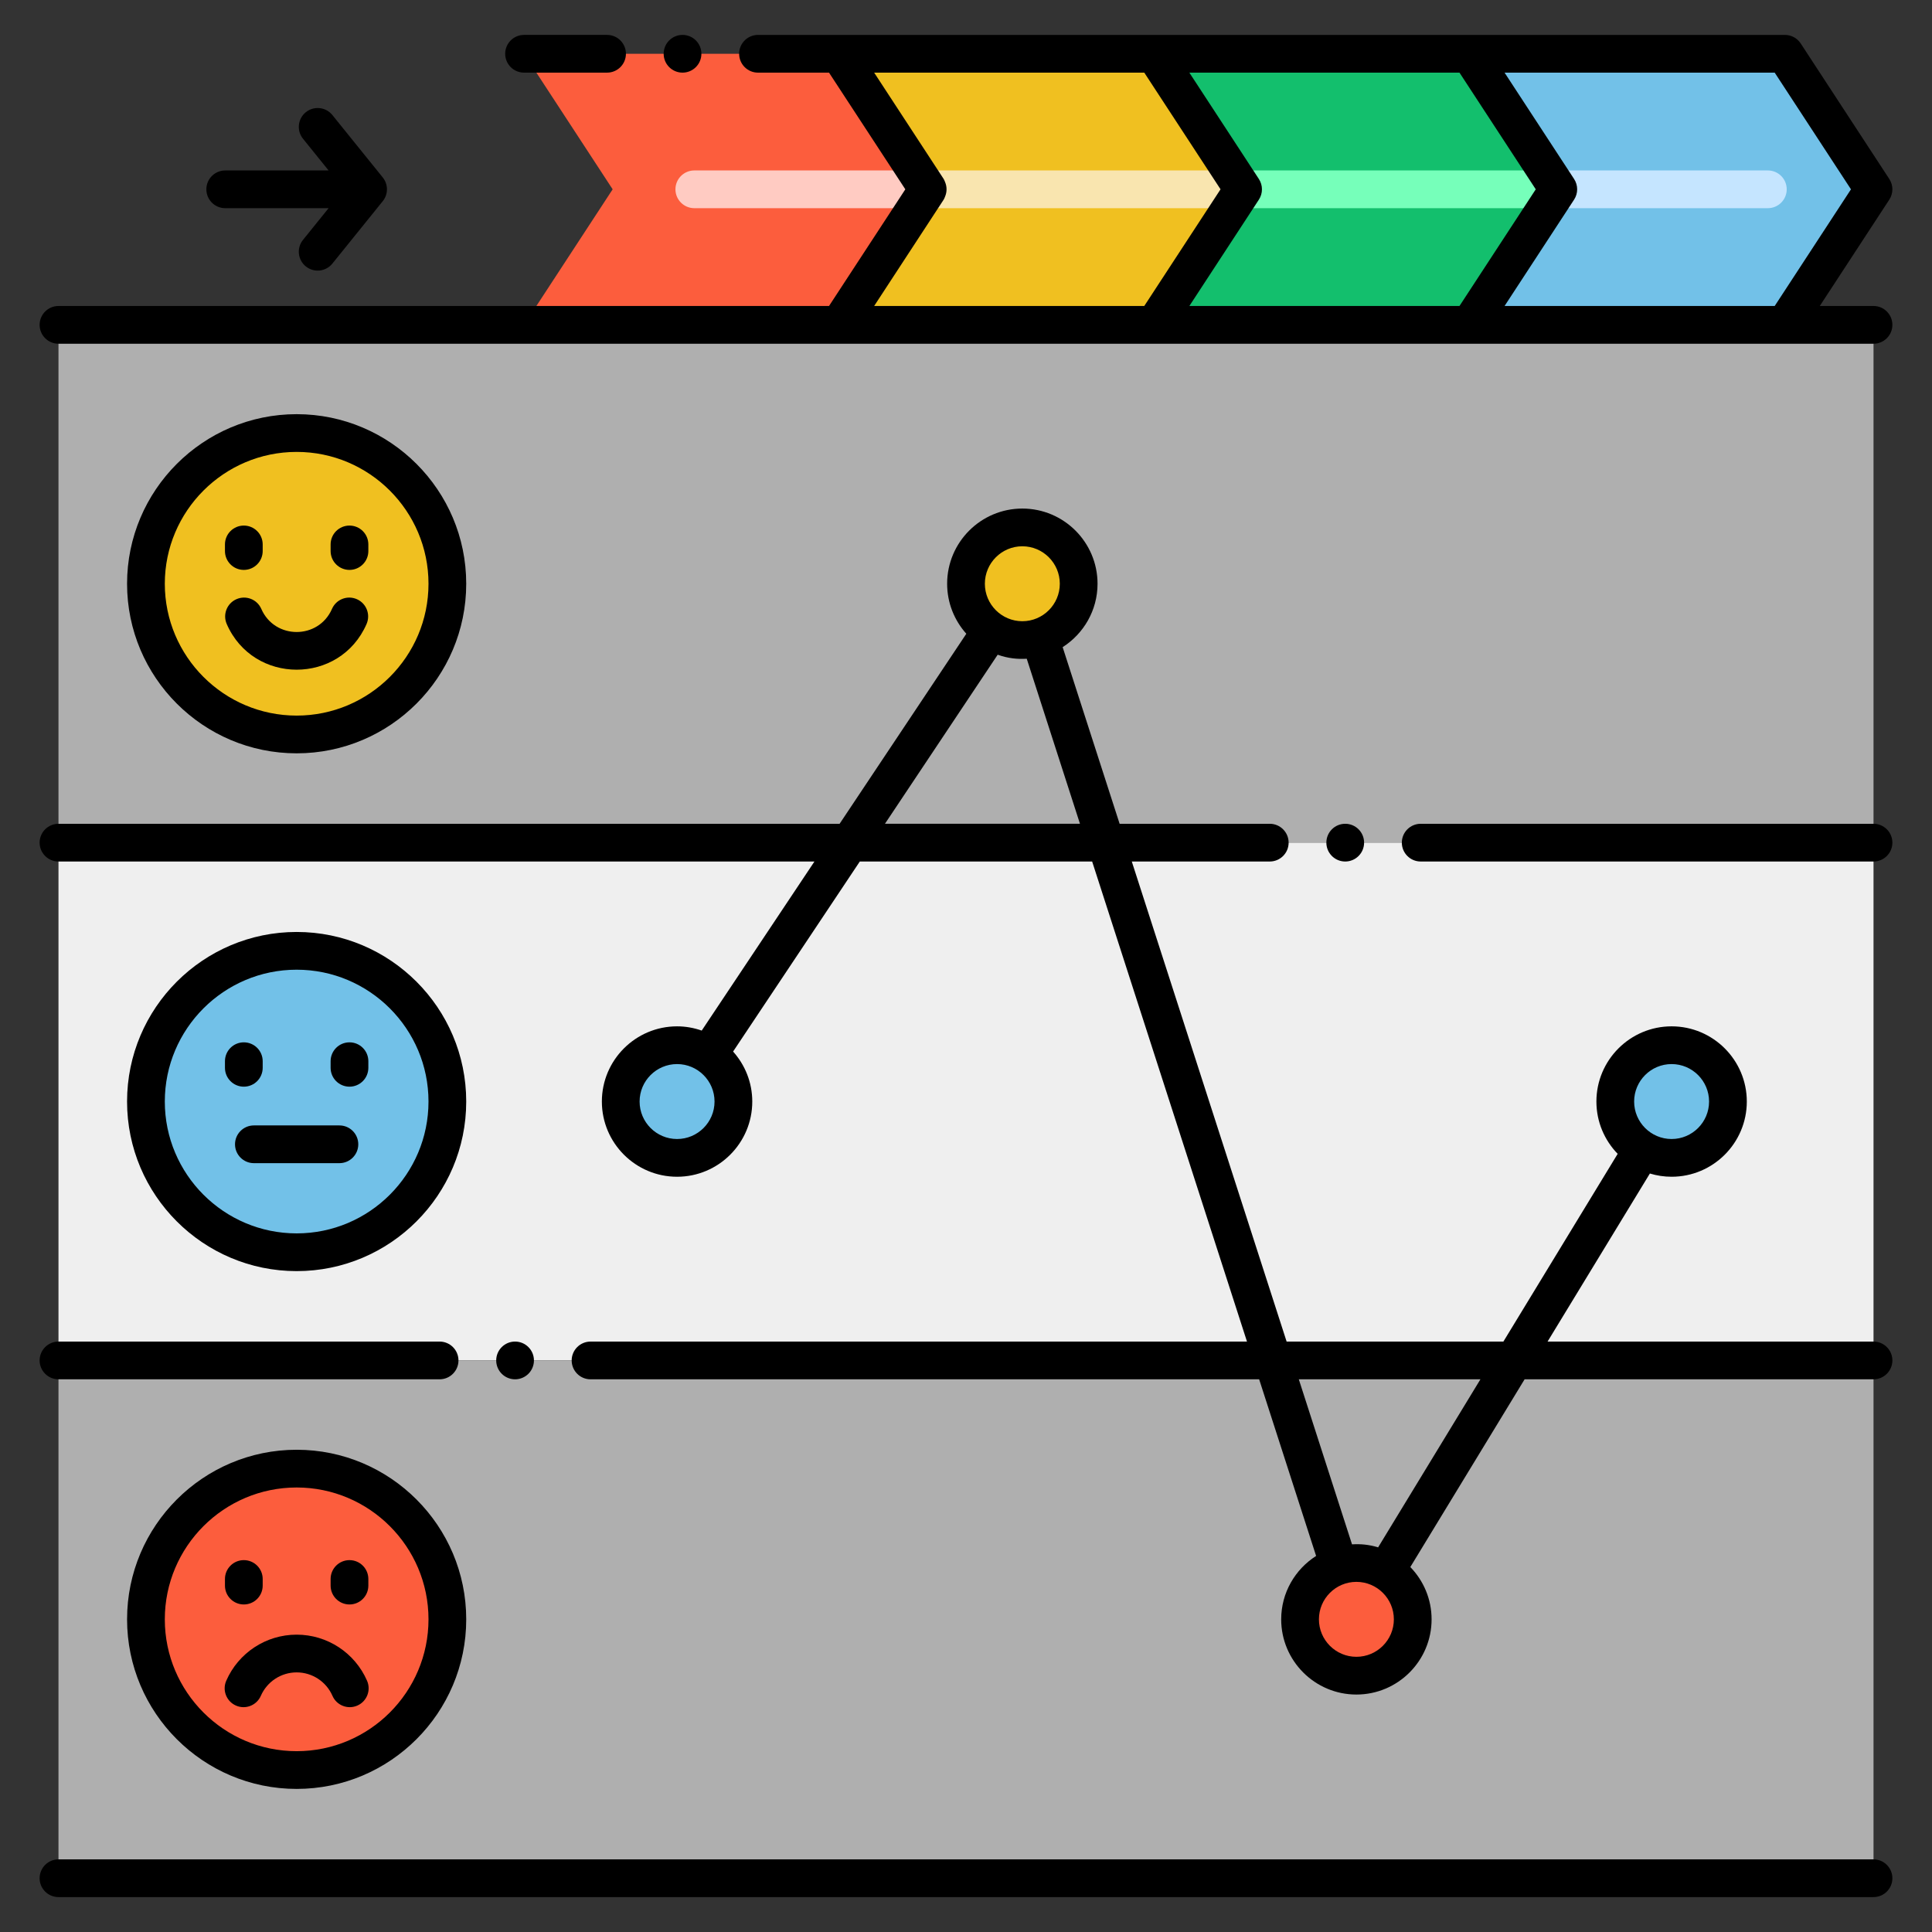 <?xml version="1.0" encoding="utf-8"?>
<!-- Generator: Adobe Illustrator 23.0.3, SVG Export Plug-In . SVG Version: 6.00 Build 0)  -->
<svg version="1.1" id="Layer_1" xmlns="http://www.w3.org/2000/svg" xmlns:xlink="http://www.w3.org/1999/xlink" x="0px" y="0px"
	 viewBox="0 0 256 256" style="enable-background:new 0 0 256 256;" xml:space="preserve">
<rect x="0" y="0" width="256" height="256" fill="#333333" stroke="none"/>
<style type="text/css">
	.st0{fill:#72C1E8;}
	.st1{fill:#C5E5FF;}
	.st2{fill:#F0C020;}
	.st3{fill:#F9E5AF;}
	.st4{fill:#FFB69F;}
	.st5{fill:#FC5D3D;}
	.st6{fill:#FFCBC2;}
	.st7{fill:#68B0D4;}
	.st8{fill:#7C7B7A;}
	.st9{fill:#AFAFAF;}
	.st10{fill:#EFEFEF;}
	.st11{fill:#FFFFFF;}
	.st12{fill:#F0AB20;}
	.st13{fill:#13BF6D;}
	.st14{fill:#76FFBA;}
	.st15{fill:#EDAF85;}
	.st16{fill:#7A7380;}
	.st17{fill:#F2E1D6;}
	.st18{fill:#139C6D;}
	.st19{fill:#B35034;}
	.st20{fill:#9CCFD6;}
	.st21{fill:#FBE0E2;}
	.st22{fill:#EA8F7D;}
	.st23{fill:#4C4945;}
	.st24{fill:#D95034;}
	.st25{fill:#D6C0B4;}
</style>
<g>
	<g>
		<rect x="7.75" y="43.045" class="st9" width="240.5" height="68.61"/>
	</g>
	<g>
		<rect x="7.75" y="111.655" class="st10" width="240.5" height="68.61"/>
	</g>
	<g>
		<rect x="7.75" y="180.265" class="st9" width="240.5" height="68.61"/>
	</g>
	<g>
		<g>
			<polygon class="st5" points="122.947,25.085 111.207,43.045 69.439,43.045 81.179,25.085 69.439,7.125 111.207,7.125 			"/>
		</g>
		<g>
			<path class="st6" d="M122.95,27.585H92c-1.38,0-2.5-1.12-2.5-2.5s1.12-2.5,2.5-2.5h30.95c1.38,0,2.5,1.12,2.5,2.5
				S124.33,27.585,122.95,27.585z"/>
		</g>
		<g>
			<polygon class="st2" points="164.715,25.085 152.975,43.045 111.207,43.045 122.947,25.085 111.207,7.125 152.975,7.125 			"/>
		</g>
		<g>
			<path class="st3" d="M164.71,27.585h-41.76c-1.381,0-2.5-1.12-2.5-2.5s1.119-2.5,2.5-2.5h41.76c1.38,0,2.5,1.12,2.5,2.5
				S166.09,27.585,164.71,27.585z"/>
		</g>
		<g>
			<polygon class="st13" points="206.482,25.085 194.742,43.045 152.975,43.045 164.715,25.085 152.975,7.125 194.742,7.125 			"/>
		</g>
		<g>
			<path class="st14" d="M206.479,27.585h-41.77c-1.38,0-2.5-1.12-2.5-2.5s1.12-2.5,2.5-2.5h41.77c1.38,0,2.5,1.12,2.5,2.5
				S207.859,27.585,206.479,27.585z"/>
		</g>
		<g>
			<polygon class="st0" points="248.25,25.085 236.51,43.045 194.742,43.045 206.482,25.085 194.742,7.125 236.51,7.125 			"/>
		</g>
		<g>
			<path class="st1" d="M234.25,27.585h-27.771c-1.38,0-2.5-1.12-2.5-2.5s1.12-2.5,2.5-2.5h27.771c1.38,0,2.5,1.12,2.5,2.5
				S235.63,27.585,234.25,27.585z"/>
		</g>
	</g>
	<g>
		<circle class="st2" cx="39.307" cy="77.35" r="19.97"/>
	</g>
	<g>
		<circle class="st0" cx="39.307" cy="145.96" r="19.97"/>
	</g>
	<g>
		<circle class="st5" cx="39.307" cy="214.57" r="19.97"/>
	</g>
	<g>
		<circle class="st0" cx="89.715" cy="145.96" r="7.465"/>
	</g>
	<g>
		<circle class="st2" cx="135.465" cy="77.35" r="7.465"/>
	</g>
	<g>
		<circle class="st0" cx="221.496" cy="145.96" r="7.465"/>
	</g>
	<g>
		<circle class="st5" cx="179.729" cy="214.57" r="7.465"/>
	</g>
	<g>
		<path d="M248.25,40.545h-7.119l9.212-14.092c0.543-0.831,0.543-1.905,0-2.735l-11.74-17.96c-0.462-0.707-1.249-1.132-2.093-1.132
			c-12.196,0-120.913,0-136.07,0c-1.38,0-2.5,1.12-2.5,2.5c0,1.38,1.12,2.5,2.5,2.5h0.011h9.399l10.11,15.46l-10.11,15.46
			c-14.94,0-87.167,0-102.1,0c-1.381,0-2.5,1.119-2.5,2.5s1.119,2.5,2.5,2.5c12.614,0,229.766,0,240.5,0c1.381,0,2.5-1.119,2.5-2.5
			S249.631,40.545,248.25,40.545z M151.622,40.545H115.83l9.21-14.09c0.079-0.121,0.122-0.256,0.178-0.387
			c0.273-0.632,0.273-1.335,0-1.967c-0.056-0.13-0.099-0.265-0.178-0.387l-9.21-14.09h35.792l10.106,15.46L151.622,40.545z
			 M166.808,26.453c0.543-0.831,0.543-1.905,0-2.735l-9.212-14.092h35.794l10.106,15.46l-10.106,15.46h-35.794L166.808,26.453z
			 M199.363,40.545l9.212-14.092c0.543-0.831,0.543-1.905,0-2.735l-9.212-14.092h35.794l10.106,15.46l-10.106,15.46H199.363z"/>
		<circle cx="178.25" cy="111.655" r="2.5"/>
		<path d="M248.25,109.155h-60c-1.38,0-2.5,1.12-2.5,2.5s1.12,2.5,2.5,2.5h60c1.38,0,2.5-1.12,2.5-2.5
			S249.63,109.155,248.25,109.155z"/>
		<path d="M248.25,246.375H7.75c-1.381,0-2.5,1.119-2.5,2.5s1.119,2.5,2.5,2.5h240.5c1.381,0,2.5-1.119,2.5-2.5
			S249.631,246.375,248.25,246.375z"/>
		<circle cx="68.25" cy="180.265" r="2.5"/>
		<path d="M248.25,177.765h-43.189l13.556-22.268c0.912,0.276,1.878,0.428,2.879,0.428c5.495,0,9.965-4.47,9.965-9.965
			s-4.47-9.965-9.965-9.965s-9.965,4.47-9.965,9.965c0,2.693,1.078,5.135,2.819,6.93l-15.143,24.875h-28.724l-20.516-63.61h18.282
			c1.38,0,2.5-1.12,2.5-2.5s-1.12-2.5-2.5-2.5h-19.894l-7.549-23.406c2.775-1.771,4.623-4.87,4.623-8.398
			c0-5.495-4.47-9.965-9.965-9.965s-9.965,4.47-9.965,9.965c0,2.545,0.967,4.862,2.542,6.625l-16.79,25.18H7.75
			c-1.38,0-2.5,1.12-2.5,2.5s1.12,2.5,2.5,2.5h100.168l-14.937,22.401c-1.025-0.357-2.121-0.561-3.266-0.561
			c-5.495,0-9.965,4.47-9.965,9.965s4.47,9.965,9.965,9.965s9.965-4.47,9.965-9.965c0-2.545-0.967-4.863-2.542-6.625l16.79-25.18
			h30.788l20.516,63.61H78.25c-1.38,0-2.5,1.12-2.5,2.5c0,1.38,1.12,2.5,2.5,2.5h88.594l7.548,23.404
			c-2.777,1.771-4.628,4.87-4.628,8.401c0,5.495,4.47,9.965,9.965,9.965s9.965-4.47,9.965-9.965c0-2.693-1.078-5.135-2.819-6.93
			l15.143-24.875h46.233c1.38,0,2.5-1.12,2.5-2.5C250.75,178.885,249.63,177.765,248.25,177.765z M221.496,140.995
			c2.737,0,4.965,2.227,4.965,4.965s-2.228,4.965-4.965,4.965s-4.965-2.227-4.965-4.965S218.759,140.995,221.496,140.995z
			 M89.715,150.925c-2.737,0-4.965-2.227-4.965-4.965s2.228-4.965,4.965-4.965s4.965,2.227,4.965,4.965
			S92.452,150.925,89.715,150.925z M135.465,72.385c2.737,0,4.965,2.227,4.965,4.965s-2.228,4.965-4.965,4.965
			s-4.965-2.227-4.965-4.965S132.728,72.385,135.465,72.385z M117.261,109.155l14.937-22.401c1.391,0.485,2.597,0.604,3.851,0.531
			l7.053,21.869H117.261z M179.729,219.535c-2.737,0-4.965-2.227-4.965-4.965s2.228-4.965,4.965-4.965s4.965,2.227,4.965,4.965
			S182.466,219.535,179.729,219.535z M182.607,205.033c-1.248-0.378-2.325-0.464-3.457-0.398l-7.053-21.87h24.067L182.607,205.033z"
			/>
		<path d="M5.25,180.265c0,1.38,1.12,2.5,2.5,2.5h50.5c1.38,0,2.5-1.12,2.5-2.5c0-1.38-1.12-2.5-2.5-2.5H7.75
			C6.37,177.765,5.25,178.885,5.25,180.265z"/>
		<path d="M69.439,9.625h11c1.38,0,2.5-1.12,2.5-2.5c0-1.38-1.12-2.5-2.5-2.5h-11c-1.38,0-2.5,1.12-2.5,2.5
			C66.939,8.505,68.06,9.625,69.439,9.625z"/>
		<circle cx="90.439" cy="7.125" r="2.5"/>
		<path d="M32.308,75.516c1.381,0,2.5-1.119,2.5-2.5v-0.875c0-1.381-1.119-2.5-2.5-2.5s-2.5,1.119-2.5,2.5v0.875
			C29.808,74.396,30.927,75.516,32.308,75.516z"/>
		<path d="M46.308,75.516c1.381,0,2.5-1.119,2.5-2.5v-0.875c0-1.381-1.119-2.5-2.5-2.5s-2.5,1.119-2.5,2.5v0.875
			C43.808,74.396,44.927,75.516,46.308,75.516z"/>
		<path d="M48.571,82.685c0.553-1.266-0.025-2.739-1.291-3.292c-1.266-0.554-2.739,0.025-3.291,1.291
			c-1.783,4.083-7.585,4.077-9.363,0.001c-0.552-1.267-2.022-1.843-3.291-1.292c-1.266,0.552-1.844,2.025-1.291,3.291
			C33.562,90.749,45.045,90.762,48.571,82.685z"/>
		<path d="M34.808,141.49v-0.875c0-1.381-1.119-2.5-2.5-2.5s-2.5,1.119-2.5,2.5v0.875c0,1.381,1.119,2.5,2.5,2.5
			S34.808,142.871,34.808,141.49z"/>
		<path d="M46.308,143.99c1.381,0,2.5-1.119,2.5-2.5v-0.875c0-1.381-1.119-2.5-2.5-2.5s-2.5,1.119-2.5,2.5v0.875
			C43.808,142.871,44.927,143.99,46.308,143.99z"/>
		<path d="M47.474,151.625c0-1.381-1.119-2.5-2.5-2.5H33.641c-1.381,0-2.5,1.119-2.5,2.5s1.119,2.5,2.5,2.5h11.333
			C46.354,154.125,47.474,153.006,47.474,151.625z"/>
		<path d="M32.308,212.6c1.381,0,2.5-1.119,2.5-2.5v-0.875c0-1.381-1.119-2.5-2.5-2.5s-2.5,1.119-2.5,2.5v0.875
			C29.808,211.481,30.927,212.6,32.308,212.6z"/>
		<path d="M46.308,212.6c1.381,0,2.5-1.119,2.5-2.5v-0.875c0-1.381-1.119-2.5-2.5-2.5s-2.5,1.119-2.5,2.5v0.875
			C43.808,211.481,44.927,212.6,46.308,212.6z"/>
		<path d="M39.308,216.6c-4.048,0-7.71,2.397-9.329,6.108c-0.553,1.265,0.025,2.739,1.291,3.291
			c1.263,0.554,2.738-0.026,3.291-1.291c0.824-1.888,2.688-3.108,4.747-3.108s3.922,1.22,4.745,3.108
			c0.553,1.268,2.03,1.843,3.291,1.292c1.266-0.552,1.845-2.025,1.293-3.291C47.018,218.998,43.356,216.6,39.308,216.6z"/>
		<path d="M61.777,77.35c0-12.39-10.08-22.47-22.47-22.47s-22.47,10.08-22.47,22.47c0,12.39,10.08,22.47,22.47,22.47
			S61.777,89.74,61.777,77.35z M21.838,77.35c0-9.633,7.837-17.47,17.47-17.47s17.47,7.837,17.47,17.47
			c0,9.633-7.837,17.47-17.47,17.47S21.838,86.983,21.838,77.35z"/>
		<path d="M61.777,145.96c0-12.39-10.08-22.47-22.47-22.47s-22.47,10.08-22.47,22.47s10.08,22.47,22.47,22.47
			S61.777,158.35,61.777,145.96z M21.838,145.96c0-9.633,7.837-17.47,17.47-17.47s17.47,7.837,17.47,17.47s-7.837,17.47-17.47,17.47
			S21.838,155.593,21.838,145.96z"/>
		<path d="M39.308,192.1c-12.39,0-22.47,10.08-22.47,22.47c0,12.39,10.08,22.47,22.47,22.47s22.47-10.08,22.47-22.47
			C61.777,202.18,51.697,192.1,39.308,192.1z M39.308,232.04c-9.633,0-17.47-7.837-17.47-17.47c0-9.633,7.837-17.47,17.47-17.47
			s17.47,7.837,17.47,17.47C56.777,224.203,48.94,232.04,39.308,232.04z"/>
		<path d="M29.844,27.585h13.697l-3.392,4.202c-0.867,1.074-0.699,2.648,0.375,3.516c1.079,0.87,2.651,0.696,3.516-0.375
			l6.678-8.272c0.739-0.916,0.739-2.225,0-3.141l-6.678-8.272c-0.866-1.073-2.441-1.243-3.516-0.375
			c-1.074,0.867-1.242,2.441-0.375,3.516l3.392,4.202H29.844c-1.381,0-2.5,1.119-2.5,2.5S28.463,27.585,29.844,27.585z"/>
	</g>
</g>
</svg>
